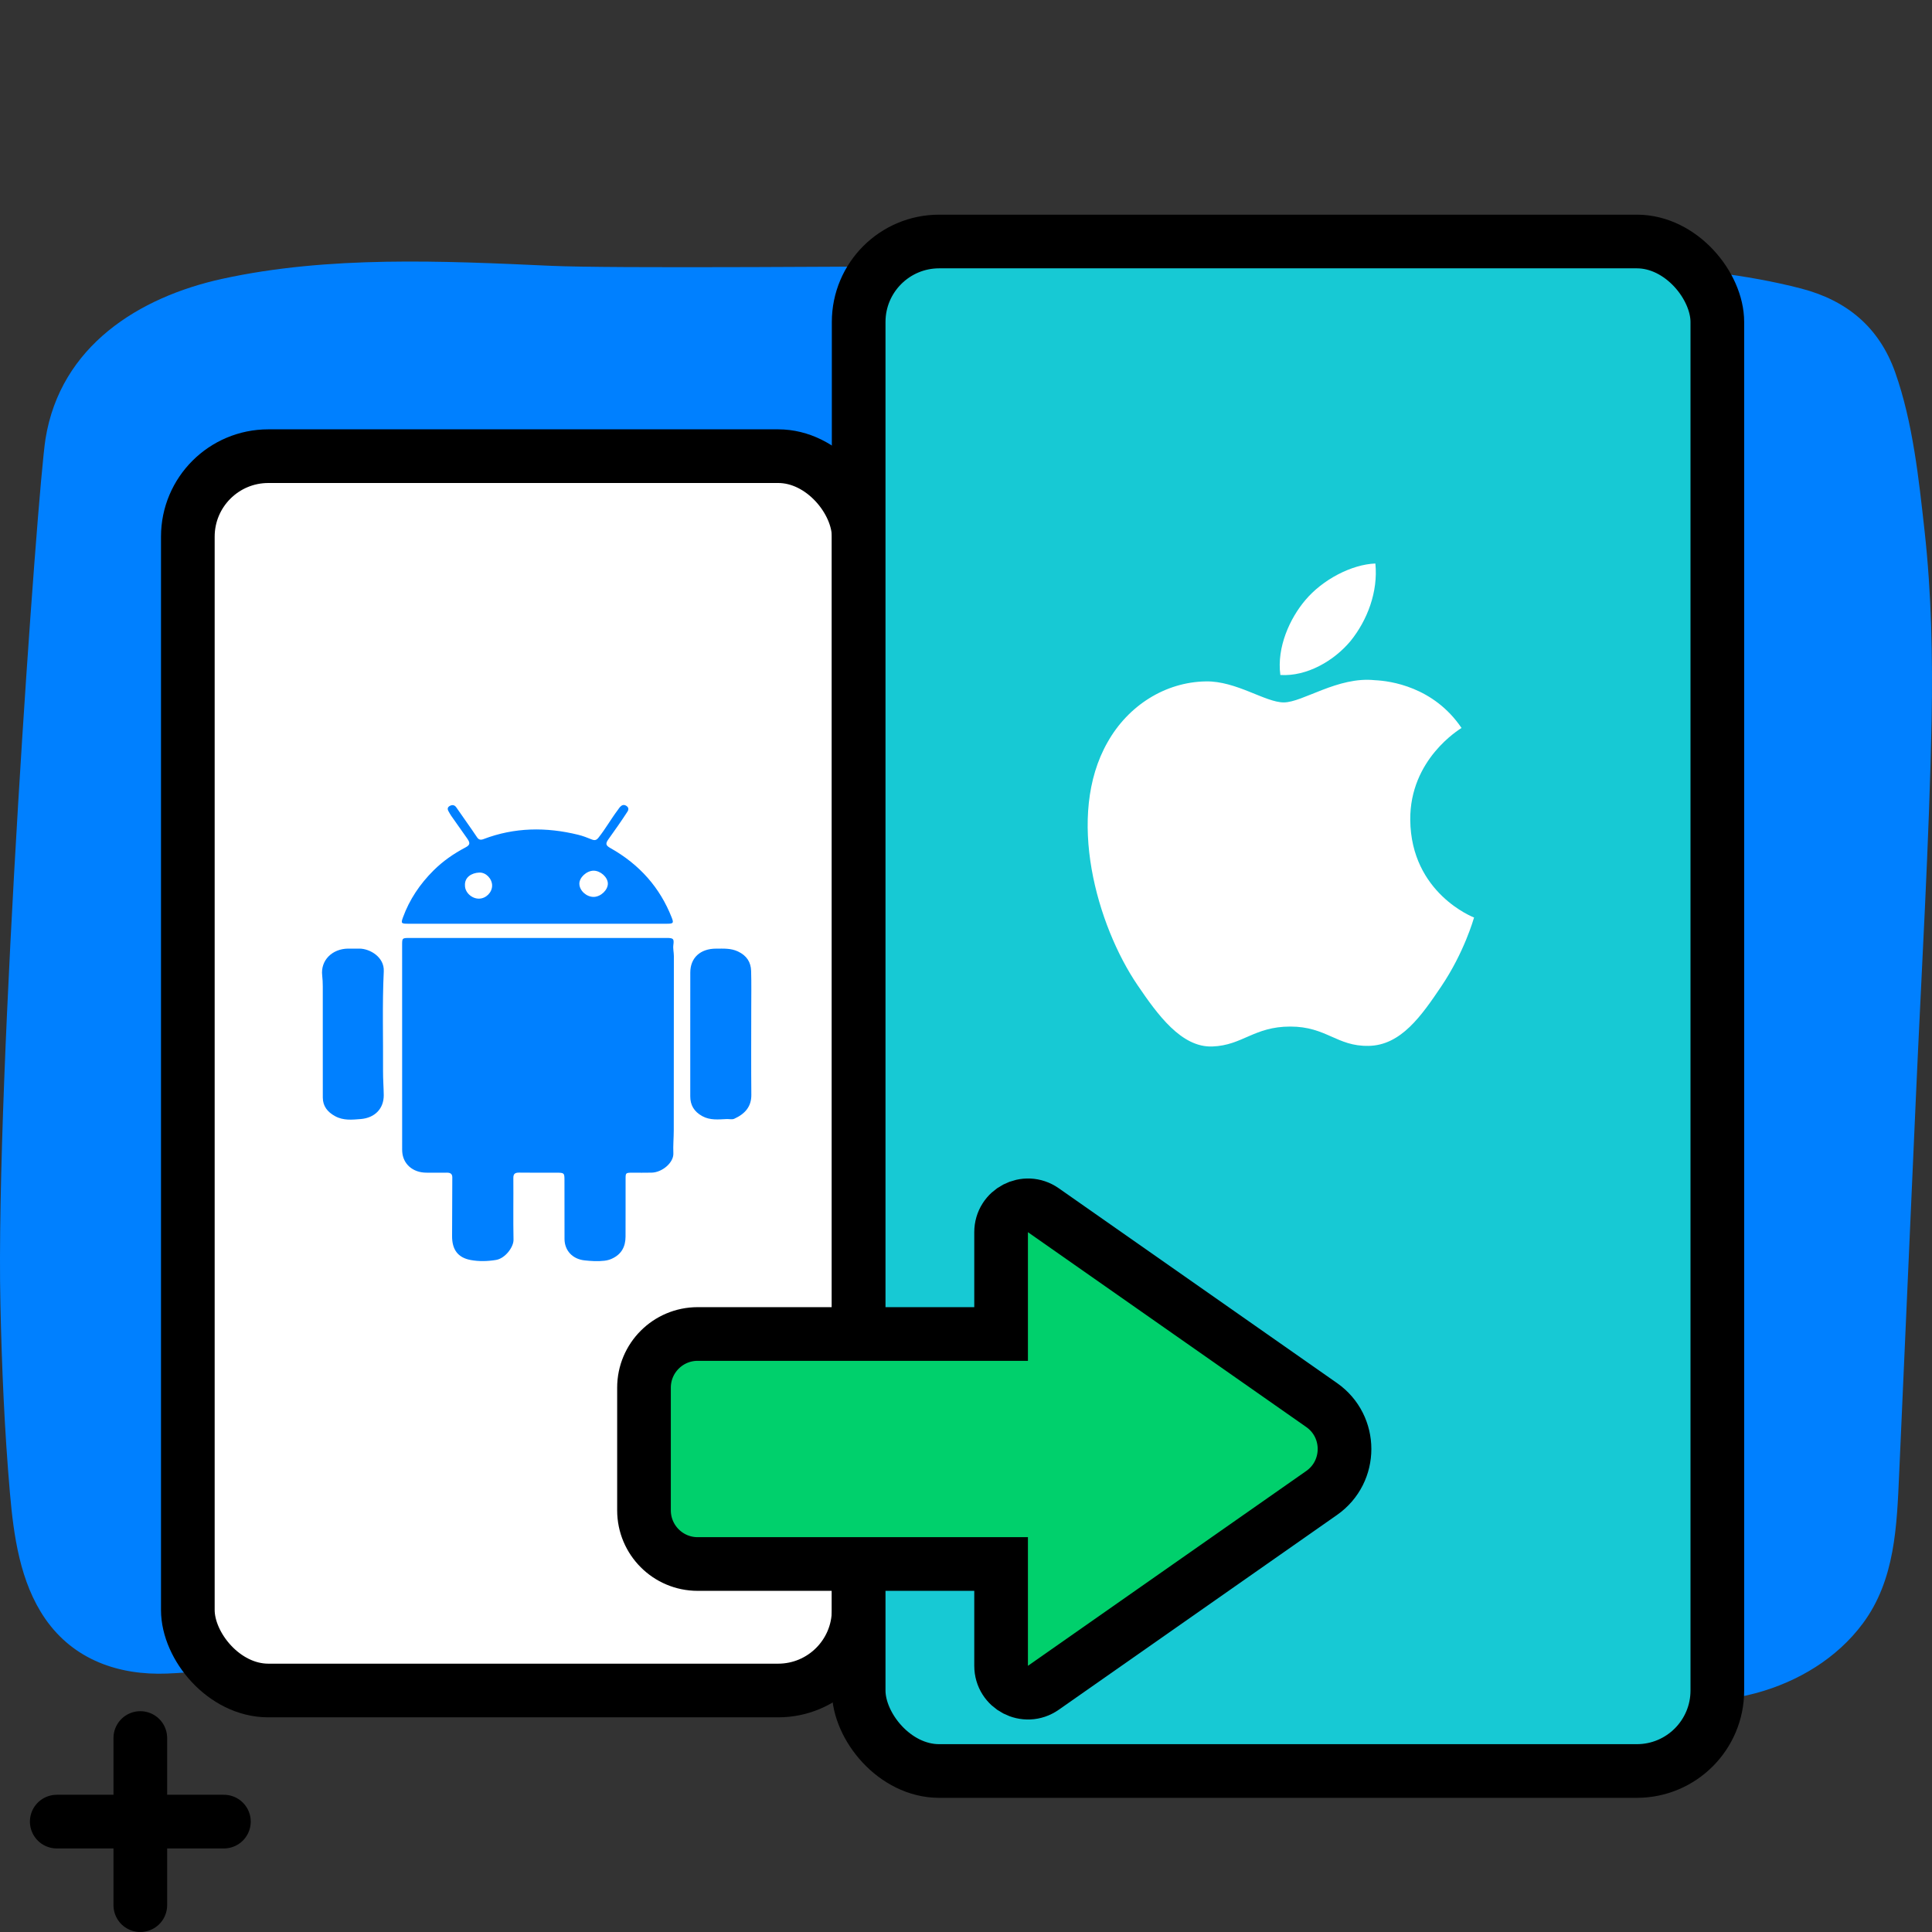 <svg width="72" height="72" viewBox="0 0 72 72" fill="none" xmlns="http://www.w3.org/2000/svg">
<rect x="0" y="0" width="72" height="72" fill="#333333" stroke="none"/>
<path d="M71.725 19.804C71.508 17.846 71.287 15.74 70.629 13.878C70.027 12.178 68.808 11.193 67.129 10.754C65.064 10.217 62.87 10.006 60.748 9.886C56.287 9.634 25.01 10.11 20.53 9.906C16.509 9.723 12.251 9.524 8.288 10.39C5.178 11.07 2.253 12.893 1.696 16.354C1.395 18.223 -0.17 40.139 0.015 48.586C0.066 50.935 0.166 53.288 0.369 55.628C0.51 57.245 0.748 58.967 1.682 60.322C2.749 61.866 4.437 62.439 6.225 62.369C8.32 62.288 10.428 61.798 12.509 61.544C22.501 60.322 30.709 63.22 39.656 63.705C44.172 63.95 47.834 62.439 52.312 63.092C54.558 63.419 57.315 62.722 59.554 63.088C61.502 63.406 63.526 63.621 65.461 63.092C66.995 62.673 68.45 61.812 69.423 60.5C70.629 58.875 70.689 56.87 70.777 54.909C70.984 50.226 71.192 45.541 71.401 40.858C71.608 36.175 71.893 31.488 71.987 26.803C72.028 24.472 71.981 22.129 71.725 19.804Z" fill="#0080FF"/>
<rect x="7" y="17" width="25" height="46" rx="3" fill="white" stroke="black" stroke-width="2"/>
<path d="M25.094 35.216C25.125 34.982 25.095 34.955 24.843 34.955C23.246 34.955 21.649 34.955 20.052 34.955C18.46 34.955 16.869 34.955 15.277 34.955C14.987 34.955 14.986 34.956 14.986 35.219L14.987 42.755C14.987 42.81 14.986 42.865 14.99 42.92C15.019 43.379 15.381 43.697 15.881 43.702C16.139 43.704 16.397 43.705 16.655 43.702C16.791 43.7 16.857 43.753 16.856 43.878C16.853 44.607 16.851 45.335 16.848 46.064C16.845 46.57 17.065 46.868 17.54 46.957C17.852 47.015 18.173 47.006 18.488 46.954C18.828 46.897 19.143 46.473 19.137 46.202C19.122 45.435 19.137 44.667 19.131 43.9C19.13 43.747 19.19 43.698 19.352 43.7C19.814 43.707 20.277 43.702 20.739 43.703C21.023 43.703 21.036 43.713 21.036 43.972C21.037 44.706 21.035 45.44 21.038 46.174C21.04 46.601 21.333 46.923 21.787 46.971C22.029 46.997 22.276 47.014 22.522 46.984C22.618 46.973 22.708 46.951 22.796 46.911C23.172 46.743 23.31 46.448 23.312 46.086C23.316 45.363 23.312 44.64 23.314 43.916C23.314 43.713 23.325 43.704 23.551 43.703C23.797 43.702 24.043 43.708 24.289 43.701C24.681 43.69 25.111 43.325 25.094 42.979C25.081 42.691 25.109 42.407 25.109 42.121C25.111 39.957 25.109 37.793 25.113 35.629C25.113 35.49 25.076 35.356 25.094 35.216ZM15.217 34.425C16.82 34.425 18.424 34.425 20.027 34.425C21.636 34.425 23.245 34.426 24.854 34.425C25.094 34.425 25.113 34.399 25.034 34.198C24.6 33.088 23.842 32.22 22.746 31.604C22.573 31.507 22.559 31.439 22.671 31.281C22.796 31.106 22.921 30.931 23.043 30.754C23.159 30.587 23.273 30.418 23.383 30.248C23.435 30.168 23.433 30.089 23.339 30.03C23.243 29.97 23.168 30.007 23.104 30.077C23.074 30.111 23.05 30.15 23.023 30.186C22.77 30.522 22.567 30.886 22.305 31.216C22.23 31.311 22.165 31.33 22.05 31.283C21.886 31.216 21.718 31.151 21.545 31.109C20.352 30.816 19.173 30.831 18.019 31.271C17.912 31.312 17.84 31.296 17.778 31.203C17.663 31.028 17.541 30.858 17.422 30.686C17.283 30.486 17.144 30.286 17.004 30.087C16.946 30.005 16.866 29.982 16.771 30.03C16.67 30.081 16.668 30.156 16.719 30.241C16.75 30.294 16.778 30.35 16.814 30.401C17.011 30.683 17.211 30.965 17.41 31.247C17.532 31.42 17.519 31.491 17.342 31.584C16.902 31.816 16.504 32.094 16.158 32.438C15.645 32.948 15.26 33.526 15.019 34.184C14.936 34.41 14.951 34.425 15.217 34.425ZM22.12 32.448C22.375 32.446 22.645 32.686 22.653 32.921C22.661 33.161 22.394 33.419 22.131 33.425C21.86 33.431 21.599 33.196 21.591 32.941C21.583 32.706 21.859 32.45 22.12 32.448ZM17.861 32.518C18.113 32.507 18.341 32.751 18.34 33.005C18.338 33.26 18.112 33.486 17.853 33.49C17.582 33.494 17.329 33.26 17.328 33.004C17.308 32.695 17.571 32.53 17.861 32.518ZM27.997 37.575C27.997 37.112 28.006 36.648 27.992 36.185C27.983 35.862 27.834 35.614 27.499 35.457C27.234 35.334 26.964 35.353 26.69 35.353C26.097 35.352 25.726 35.696 25.725 36.242C25.724 37.003 25.724 37.764 25.724 38.525C25.724 39.303 25.725 40.08 25.724 40.858C25.724 41.181 25.862 41.425 26.173 41.596C26.465 41.756 26.776 41.717 27.084 41.704C27.178 41.7 27.283 41.73 27.365 41.692C27.765 41.511 28.004 41.239 28 40.801C27.99 39.726 27.997 38.651 27.997 37.575ZM13.39 35.352C13.252 35.353 13.114 35.352 12.976 35.352C12.371 35.357 11.942 35.797 12.007 36.352C12.023 36.489 12.029 36.627 12.029 36.764V38.735C12.029 39.458 12.027 40.181 12.03 40.904C12.032 41.218 12.197 41.439 12.493 41.599C12.797 41.764 13.123 41.73 13.441 41.704C13.978 41.66 14.304 41.308 14.301 40.814C14.298 40.516 14.273 40.219 14.275 39.921C14.283 38.68 14.243 37.438 14.302 36.197C14.327 35.666 13.781 35.351 13.39 35.352Z" fill="#0080FF"/>
<rect x="32" y="9" width="32" height="57" rx="3" fill="#17C9D4" stroke="black" stroke-width="2"/>
<path d="M54.934 34.193C54.912 34.262 54.565 35.495 53.711 36.762C52.973 37.856 52.209 38.958 51.003 38.977C49.817 38.999 49.438 38.257 48.084 38.257C46.731 38.257 46.306 38.958 45.185 38.999C44.026 39.047 43.135 37.804 42.394 36.716C40.879 34.487 39.712 30.399 41.276 27.66C42.046 26.289 43.43 25.418 44.936 25.394C46.072 25.372 47.152 26.177 47.842 26.177C48.55 26.177 49.857 25.203 51.235 25.349C51.812 25.374 53.427 25.594 54.467 27.129C54.385 27.186 52.535 28.297 52.556 30.558C52.584 33.288 54.909 34.184 54.934 34.193ZM50.333 23.886C50.955 23.115 51.363 22.054 51.256 21C50.368 21.035 49.287 21.6 48.644 22.367C48.076 23.037 47.575 24.114 47.715 25.155C48.701 25.216 49.715 24.63 50.333 23.886Z" fill="white"/>
<path d="M5.229 64.771V71" stroke="black" stroke-width="2" stroke-linecap="round" stroke-linejoin="round"/>
<path d="M2.115 67.886H8.344" stroke="black" stroke-width="2" stroke-linecap="round" stroke-linejoin="round"/>
<path d="M37.308 62.079C37.308 62.888 38.219 63.362 38.882 62.899L49.253 55.639C50.391 54.842 50.391 53.158 49.253 52.361L38.882 45.101C38.219 44.638 37.308 45.112 37.308 45.921V49.714H26C24.895 49.714 24 50.61 24 51.714V56.286C24 57.39 24.895 58.286 26 58.286H37.308V62.079Z" fill="#00D06C" stroke="black" stroke-width="2"/>
</svg>
